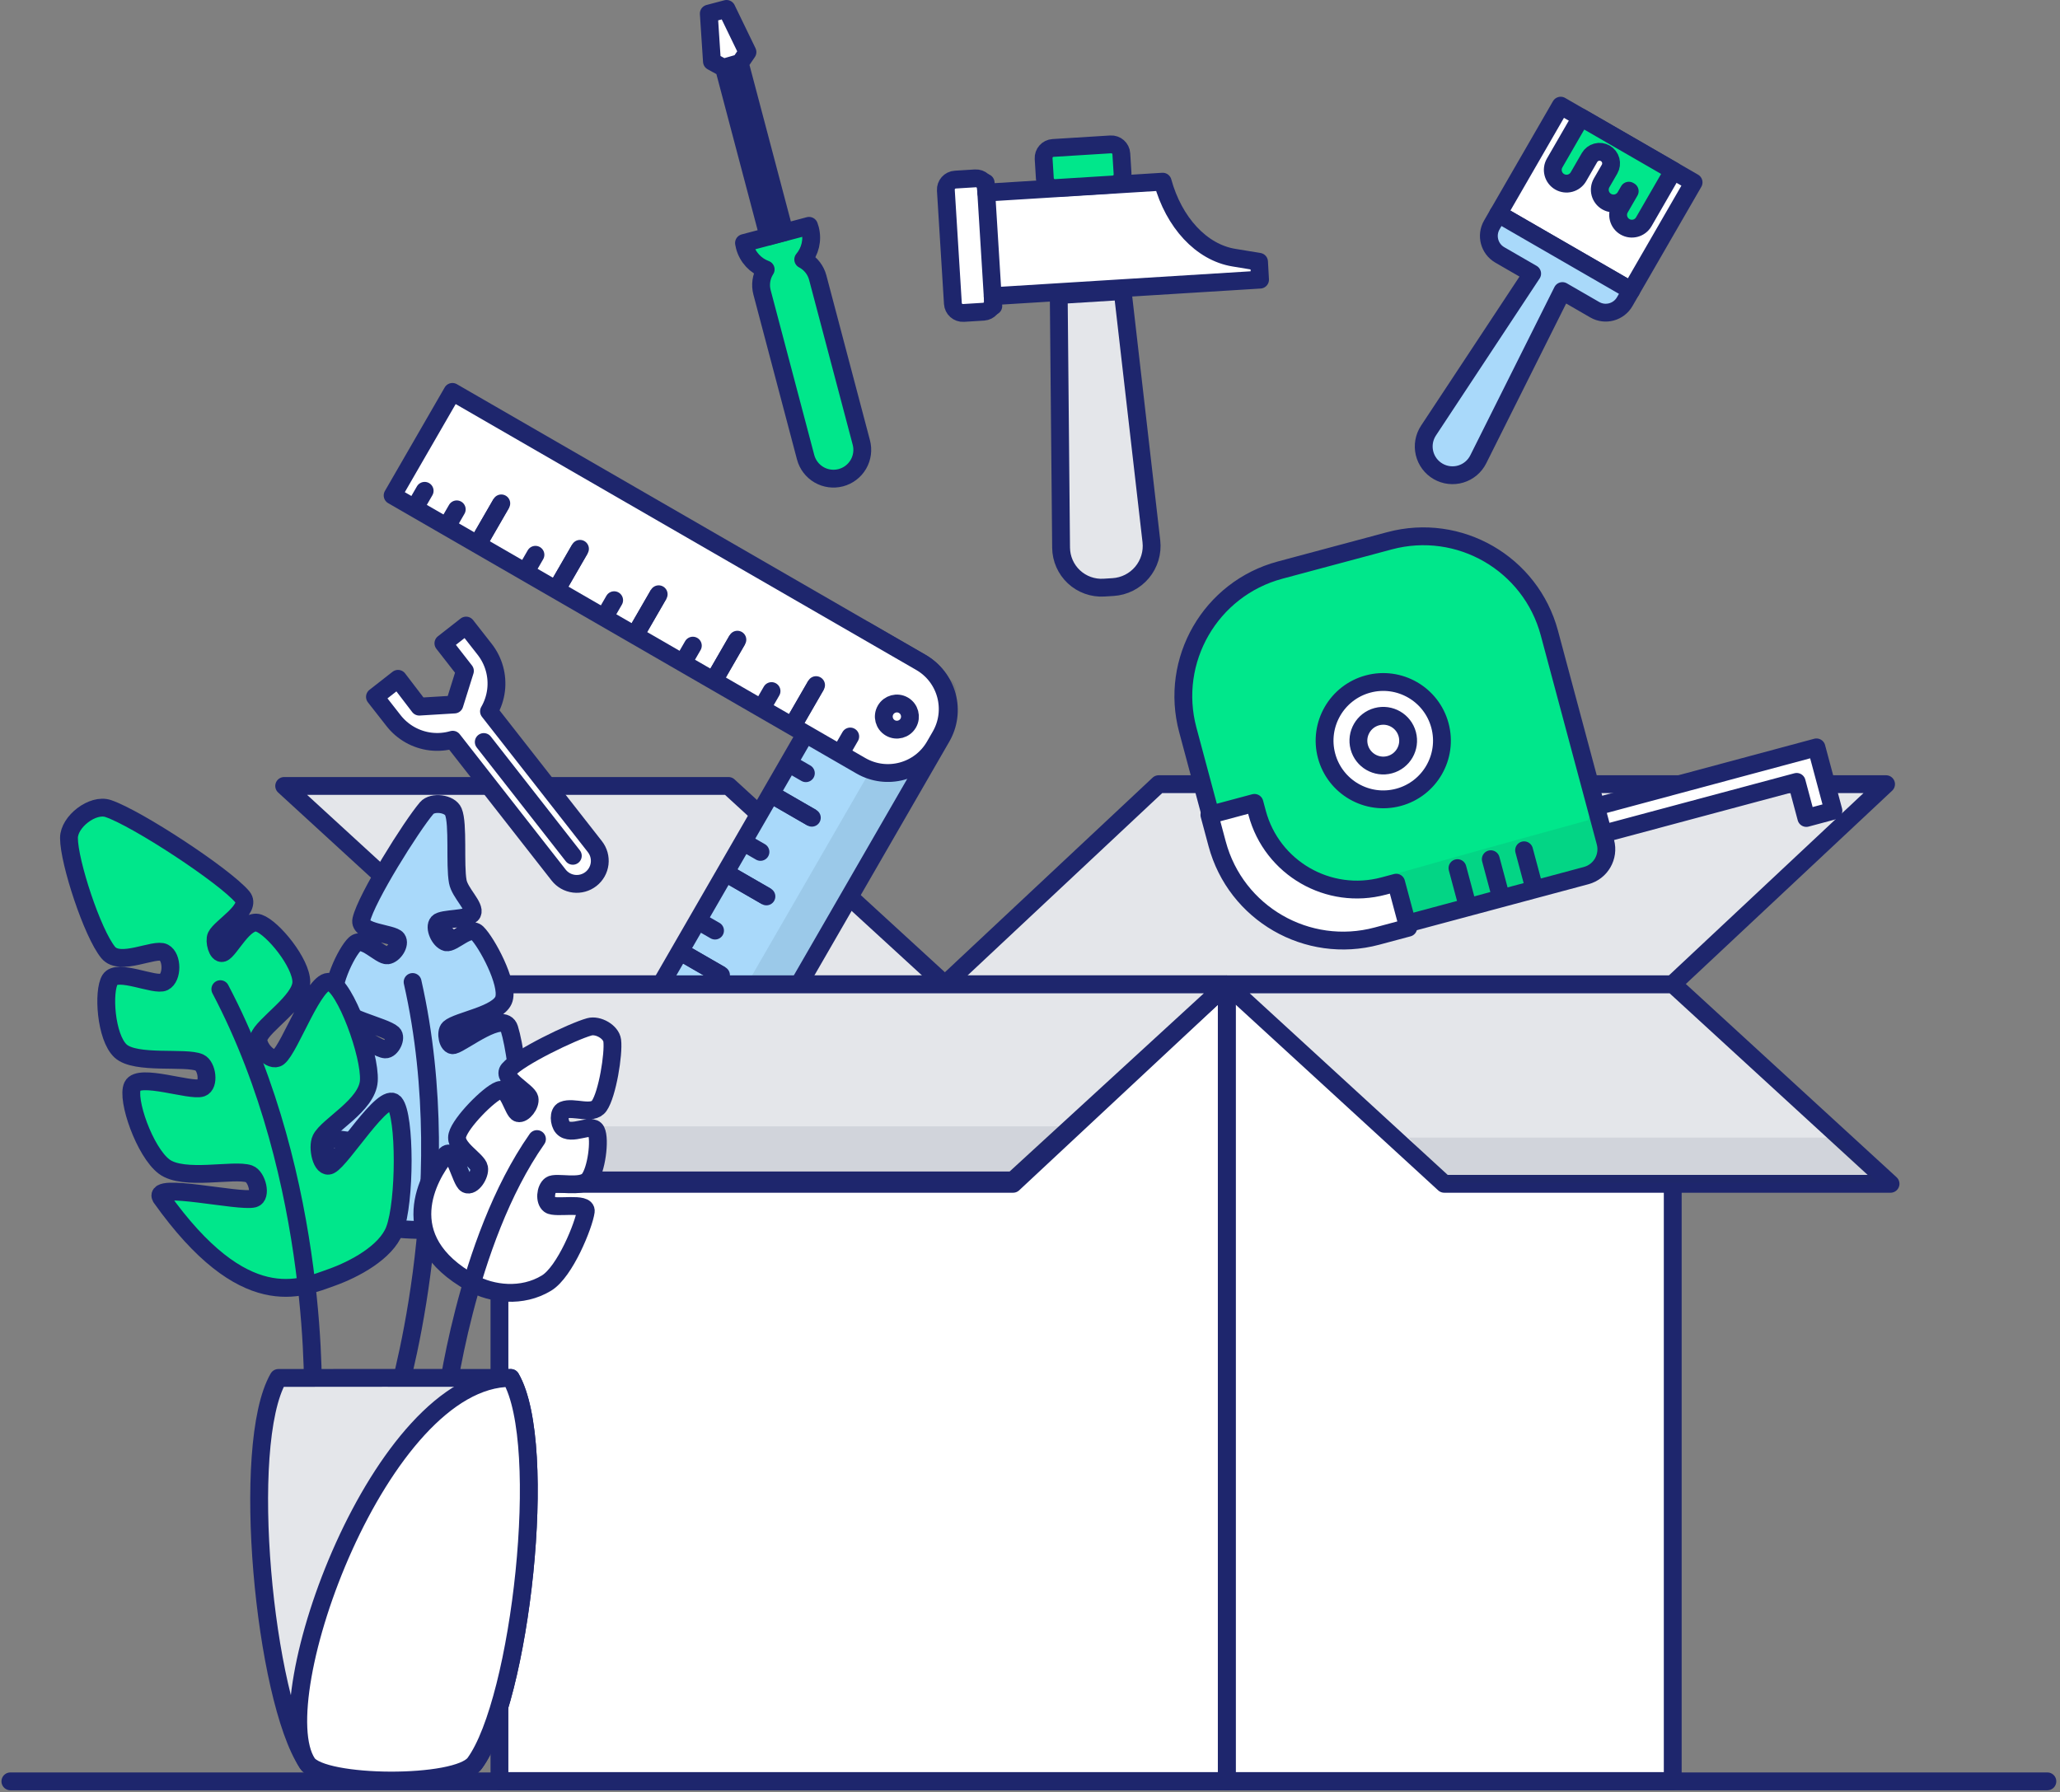 <svg xmlns="http://www.w3.org/2000/svg" width="231" height="201" viewBox="0 0 231 201">
  <rect x="0" y="0" width="231" height="201" fill="#808080" stroke="none"/>
  <g fill="none" fill-rule="evenodd" transform="translate(1 1)">
    <polygon fill="#E4E6EA" stroke="#1E266D" stroke-linecap="round" stroke-linejoin="round" stroke-width="2" points="104.965 109.398 186.532 109.398 210.495 86.944 128.929 86.944"/>
    <polygon fill="#E4E6EA" stroke="#1E266D" stroke-linecap="round" stroke-linejoin="round" stroke-width="2" points="30.867 87.143 80.691 87.143 104.965 109.398 55.142 109.398"/>
    <g transform="rotate(120 32.389 69.431)">
      <path fill="#A9D9FA" d="M67.495,0.771 L67.498,14.179 L0.804,14.195 C0.804,14.195 0.803,10.421 0.803,6.878 C0.803,5.263 1.443,3.713 2.585,2.571 C3.727,1.428 5.276,0.786 6.892,0.786 C23.352,0.782 67.495,0.771 67.495,0.771 Z"/>
      <path fill="#1F3356" fill-opacity=".1" d="M67.495,0.771 L67.498,5.828 L0.804,5.834 C0.804,5.834 0.803,4.411 0.803,3.074 C0.803,2.465 1.443,1.881 2.585,1.45 C3.727,1.019 5.276,0.777 6.892,0.777 C23.352,0.775 67.495,0.771 67.495,0.771 Z"/>
      <path stroke="#1E266D" stroke-linejoin="round" stroke-width="2" d="M67.495,0.771 L67.498,14.179 L0.804,14.195 C0.804,14.195 0.803,10.421 0.803,6.878 C0.803,5.263 1.443,3.713 2.585,2.571 C3.727,1.428 5.276,0.786 6.892,0.786 C23.352,0.782 67.495,0.771 67.495,0.771 Z"/>
      <path fill="#FFF" stroke="#1E266D" stroke-linejoin="round" stroke-width="2" d="M62.751,13.966 L62.75,8.859"/>
      <path fill="#FFF" stroke="#1E266D" stroke-linecap="round" stroke-linejoin="round" stroke-width="2" d="M62.751 13.966L62.75 8.859M58.76 13.967L58.76 11.936"/>
      <path fill="#FFF" stroke="#1E266D" stroke-linejoin="round" stroke-width="2" d="M52.561,13.968 L52.56,8.862"/>
      <path fill="#FFF" stroke="#1E266D" stroke-linecap="round" stroke-linejoin="round" stroke-width="2" d="M52.561 13.968L52.56 8.862M48.571 13.969L48.57 11.938"/>
      <path fill="#FFF" stroke="#1E266D" stroke-linejoin="round" stroke-width="2" d="M42.372,13.971 L42.37,8.865"/>
      <path fill="#FFF" stroke="#1E266D" stroke-linecap="round" stroke-linejoin="round" stroke-width="2" d="M42.372 13.971L42.37 8.865M38.381 13.972L38.38 11.941"/>
      <path fill="#FFF" stroke="#1E266D" stroke-linejoin="round" stroke-width="2" d="M32.182,13.973 L32.18,8.867"/>
      <path fill="#FFF" stroke="#1E266D" stroke-linecap="round" stroke-linejoin="round" stroke-width="2" d="M32.182 13.973L32.18 8.867M28.191 13.974L28.19 11.943"/>
      <path fill="#FFF" stroke="#1E266D" stroke-linejoin="round" stroke-width="2" d="M21.992,13.976 L21.991,8.87"/>
      <path fill="#FFF" stroke="#1E266D" stroke-linecap="round" stroke-linejoin="round" stroke-width="2" d="M21.992 13.976L21.991 8.87M18.001 13.977L18.001 11.946"/>
      <path fill="#FFF" stroke="#1E266D" stroke-linejoin="round" stroke-width="2" d="M11.802,13.978 L11.801,8.872"/>
      <path fill="#FFF" stroke="#1E266D" stroke-linecap="round" stroke-linejoin="round" stroke-width="2" d="M11.802 13.978L11.801 8.872M7.811 13.979L7.811 11.948M3.655 13.98L3.655 11.949"/>
      <path fill="#FFF" stroke="#1E266D" stroke-linejoin="round" stroke-width="2" d="M0.786,7.019 C0.786,3.671 3.5,0.958 6.847,0.958 C7.275,0.958 7.706,0.958 8.134,0.958 C11.481,0.958 14.194,3.671 14.194,7.019 C14.194,23.455 14.194,67.652 14.194,67.652 L0.786,67.652 C0.786,67.652 0.786,23.455 0.786,7.019 Z"/>
      <path fill="#FFF" stroke="#1E266D" stroke-linecap="round" stroke-linejoin="round" stroke-width="2" d="M13.98,9.696 L11.949,9.696"/>
      <path fill="#FFF" stroke="#1E266D" stroke-linejoin="round" stroke-width="2" d="M13.98,15.895 L8.874,15.895"/>
      <path fill="#FFF" stroke="#1E266D" stroke-linecap="round" stroke-linejoin="round" stroke-width="2" d="M13.98 15.895L8.874 15.895M13.98 19.885L11.949 19.885"/>
      <path fill="#FFF" stroke="#1E266D" stroke-linejoin="round" stroke-width="2" d="M13.98,26.084 L8.874,26.084"/>
      <path fill="#FFF" stroke="#1E266D" stroke-linecap="round" stroke-linejoin="round" stroke-width="2" d="M13.98 26.084L8.874 26.084M13.98 30.075L11.949 30.075"/>
      <path fill="#FFF" stroke="#1E266D" stroke-linejoin="round" stroke-width="2" d="M13.98,36.274 L8.874,36.274"/>
      <path fill="#FFF" stroke="#1E266D" stroke-linecap="round" stroke-linejoin="round" stroke-width="2" d="M13.98 36.274L8.874 36.274M13.98 40.265L11.949 40.265"/>
      <path fill="#FFF" stroke="#1E266D" stroke-linejoin="round" stroke-width="2" d="M13.98,46.464 L8.874,46.464"/>
      <path fill="#FFF" stroke="#1E266D" stroke-linecap="round" stroke-linejoin="round" stroke-width="2" d="M13.98 46.464L8.874 46.464M13.98 50.455L11.949 50.455"/>
      <path fill="#FFF" stroke="#1E266D" stroke-linejoin="round" stroke-width="2" d="M13.98,56.654 L8.874,56.654"/>
      <path fill="#FFF" stroke="#1E266D" stroke-linecap="round" stroke-linejoin="round" stroke-width="2" d="M13.98 56.654L8.874 56.654M13.98 60.645L11.949 60.645M13.98 64.801L11.949 64.801M7.398 4.815C6.589 4.815 5.931 5.472 5.931 6.282 5.931 7.092 6.589 7.749 7.398 7.749 8.208 7.749 8.865 7.092 8.865 6.282 8.865 5.472 8.208 4.815 7.398 4.815z"/>
    </g>
    <polygon fill="#FFF" stroke="#1E266D" stroke-linecap="round" stroke-linejoin="round" stroke-width="2" points="136.565 198.74 186.574 198.74 186.574 109.397 136.565 109.397"/>
    <polygon fill="#FFF" stroke="#1E266D" stroke-linecap="round" stroke-linejoin="round" stroke-width="2" points="55.006 198.74 136.565 198.74 136.565 109.397 55.006 109.397"/>
    <polygon fill="#E4E6EA" stroke="#1E266D" stroke-linecap="round" stroke-linejoin="round" stroke-width="2" points="136.565 109.397 186.613 109.397 210.997 131.762 160.949 131.762"/>
    <polygon fill="#1F3356" fill-opacity=".1" points="156.962 126.582 205.072 126.582 209.523 131.646 161.414 131.646"/>
    <polygon fill="#FFF" stroke="#1E266D" stroke-linecap="round" stroke-linejoin="round" stroke-width="2" points="136.565 109.398 55.006 109.398 31.044 131.762 112.604 131.762"/>
    <polygon fill="#E4E6EA" stroke="#1E266D" stroke-linecap="round" stroke-linejoin="round" stroke-width="2" points="136.565 109.397 55.007 109.397 31.045 131.382 112.604 131.382"/>
    <polygon fill="#1F3356" fill-opacity=".1" points="118.409 125.316 38.629 125.316 32.911 130.38 112.691 130.38"/>
    <g transform="translate(131.497 59.08)">
      <polygon fill="#FFF" stroke="#1E266D" stroke-linecap="round" stroke-linejoin="round" stroke-width="2" points="71.193 23.738 73.096 30.84 70.058 31.654 68.974 27.608 46.092 33.739 45.278 30.701"/>
      <path fill="#00E78B" d="M41.244,10.915 C39.153,3.108 31.128,-1.524 23.322,0.567 C19.346,1.633 15.023,2.791 11.047,3.856 C3.241,5.948 -1.392,13.972 0.699,21.779 C1.765,25.755 2.923,30.078 3.989,34.054 C6.08,41.86 14.104,46.493 21.911,44.401 C30.401,42.126 40.476,39.427 45.365,38.117 C46.998,37.679 47.966,36.002 47.529,34.369 C46.219,29.48 43.519,19.405 41.244,10.915 Z"/>
      <path fill="#1F3356" fill-opacity=".1" d="M45.57,31.911 C21.331,38.574 9.446,42.064 9.917,42.383 C13.31,44.679 17.643,45.545 21.911,44.401 C30.401,42.126 40.476,39.427 45.365,38.117 C46.998,37.679 47.966,36.002 47.529,34.369 C46.656,31.11 46.002,30.291 45.57,31.911 Z"/>
      <path stroke="#1E266D" stroke-linecap="round" stroke-linejoin="round" stroke-width="2" d="M41.244,10.915 C39.153,3.108 31.128,-1.524 23.322,0.567 C19.346,1.633 15.023,2.791 11.047,3.856 C3.241,5.948 -1.392,13.972 0.699,21.779 C1.765,25.755 2.923,30.078 3.989,34.054 C6.08,41.86 14.104,46.493 21.911,44.401 C30.401,42.126 40.476,39.427 45.365,38.117 C46.998,37.679 47.966,36.002 47.529,34.369 C46.219,29.48 43.519,19.405 41.244,10.915 Z"/>
      <path fill="#FFF" stroke="#1E266D" stroke-linecap="round" stroke-linejoin="round" stroke-width="2" d="M8.173 29.962L8.475 31.091C10.131 37.273 16.485 40.941 22.667 39.285L24.063 38.911 25.417 43.963 21.911 44.902C14.104 46.994 6.08 42.361 3.989 34.555L3.121 31.316 8.173 29.962zM20.913 16.63C24.421 15.69 28.032 17.774 28.972 21.282 29.912 24.79 27.827 28.401 24.319 29.341 20.812 30.281 17.201 28.196 16.261 24.688 15.321 21.181 17.406 17.57 20.913 16.63z"/>
      <path fill="#FFF" stroke="#1E266D" stroke-linecap="round" stroke-linejoin="round" stroke-width="2" d="M21.895 20.292C23.381 19.894 24.912 20.777 25.31 22.264 25.708 23.75 24.825 25.281 23.338 25.679 21.852 26.077 20.321 25.194 19.923 23.707 19.525 22.221 20.408 20.69 21.895 20.292zM32.041 41.395L30.938 37.28M35.776 40.394L34.673 36.279M39.51 39.393L38.408 35.278"/>
    </g>
    <path fill="#FFF" stroke="#1E266D" stroke-linecap="round" stroke-linejoin="round" stroke-width="2" d="M110.316,32.219 L110.35,32.762 C110.388,33.382 109.916,33.917 109.295,33.956 L107.047,34.095 C106.426,34.134 105.891,33.661 105.853,33.04 L105.065,20.336 C105.027,19.716 105.5,19.181 106.12,19.142 L108.369,19.003 C108.989,18.964 109.525,19.437 109.563,20.058 L109.597,20.6 L129.377,19.375 C130.637,23.954 133.712,27.297 137.361,27.895 L140.184,28.359 L140.297,30.362 L110.316,32.219 Z"/>
    <path fill="#00E78B" stroke="#1E266D" stroke-linecap="round" stroke-linejoin="round" stroke-width="2" d="M117.361,20.09 C116.741,20.128 116.206,19.656 116.167,19.035 L116.028,16.786 C115.99,16.166 116.462,15.631 117.083,15.593 L123.547,15.192 C124.168,15.154 124.703,15.626 124.741,16.247 L124.881,18.495 C124.919,19.116 124.446,19.651 123.826,19.689 L117.361,20.09 Z"/>
    <path fill="#E4E6EA" stroke="#1E266D" stroke-linecap="round" stroke-linejoin="round" stroke-width="2" d="M117.986,60.424 C117.998,61.666 118.519,62.849 119.428,63.695 C120.338,64.542 121.555,64.978 122.794,64.901 C123.133,64.88 123.475,64.859 123.814,64.838 C125.077,64.76 126.252,64.166 127.065,63.196 C127.877,62.226 128.255,60.965 128.111,59.708 C127.061,50.568 124.887,31.646 124.887,31.646 L117.722,32.09 C117.722,32.09 117.901,51.258 117.986,60.424 Z"/>
    <path stroke="#1E266D" stroke-linecap="round" stroke-linejoin="round" stroke-width="2" d="M109.528,19.495 L110.385,33.324 C110.404,33.634 109.509,19.185 109.528,19.495"/>
    <path fill="#FFF" stroke="#1E266D" stroke-linecap="round" stroke-linejoin="round" stroke-width="2" d="M49.765,81.958 C48.966,82.191 48.12,82.262 47.277,82.16 C45.64,81.96 44.148,81.117 43.132,79.818 L41.046,77.152 L43.632,75.129 L46.015,78.248 L49.955,78.009 L51.134,74.243 L48.721,71.146 L51.265,69.156 L53.351,71.821 C54.368,73.121 54.827,74.771 54.627,76.408 C54.524,77.251 54.251,78.055 53.833,78.775 C53.833,78.775 62.146,89.398 65.71,93.952 C66.132,94.492 66.322,95.177 66.24,95.856 C66.157,96.536 65.807,97.155 65.268,97.577 C65.267,97.577 65.267,97.578 65.266,97.578 C64.727,98 64.042,98.191 63.362,98.108 C62.683,98.025 62.064,97.675 61.642,97.136 C58.078,92.582 49.765,81.958 49.765,81.958 Z"/>
    <g stroke="#1E266D" stroke-linecap="round" stroke-linejoin="round" stroke-width="2" transform="translate(6.734 82.217)">
      <path fill="#FFF" d="M46.514,8.8817842e-15 L56.499,12.76"/>
      <path fill="#A9D9FA" d="M40.112,7.41 C40.764,6.645 42.71,6.885 43.102,7.812 C43.684,9.186 43.247,13.76 43.601,15.659 C43.84,16.938 45.596,18.44 45.227,19.206 C44.857,19.971 41.875,19.709 41.387,20.251 C40.898,20.792 41.567,22.26 42.297,22.454 C43.027,22.647 44.905,20.566 45.768,21.411 C46.848,22.47 49.3,27.027 48.78,28.81 C48.259,30.592 43.586,31.241 42.643,32.105 C42.164,32.544 42.492,34.145 43.123,33.993 C44.144,33.749 48.73,30.045 49.379,32.135 C50.486,35.699 51.764,48.173 48.838,51.969 C45.913,55.765 34.992,55.007 31.212,53.413 C28.557,52.294 27.101,47.896 27.214,46.806 C27.327,45.716 31.002,47.005 31.891,46.873 C32.525,46.778 32.919,45.425 32.419,45.026 C31.626,44.392 27.635,44.881 27.134,43.071 C26.549,40.955 27.515,33.764 28.904,32.33 C30.294,30.897 34.238,34.408 35.472,34.472 C36.12,34.506 36.788,33.153 36.31,32.715 C35.371,31.854 30.546,30.987 29.839,29.309 C29.133,27.63 31.092,23.54 32.07,22.643 C33.018,21.773 34.924,24.017 35.71,23.925 C36.414,23.842 37.205,22.66 36.785,22.088 C36.297,21.423 32.446,21.411 32.781,19.933 C33.336,17.487 38.392,9.431 40.112,7.41 Z"/>
      <path d="M36.515,74.495 C36.515,74.495 43.912,50.627 38.533,26.912"/>
      <path fill="#00E78B" d="M29.434,60.05 C31.978,59.149 35.554,57.242 36.515,54.72 C37.723,51.55 37.723,41.897 36.515,40.491 C35.307,39.084 30.643,46.791 29.267,47.463 C28.337,47.918 27.802,45.457 28.258,44.527 C29.007,42.998 33.469,40.749 33.628,37.98 C33.796,35.045 30.98,27.402 29.267,26.912 C27.554,26.423 24.817,34.313 23.487,35.353 C22.669,35.992 20.983,34.144 21.285,33.151 C21.713,31.744 26.056,29.053 26.056,26.912 C26.056,24.771 22.875,20.857 21.285,20.306 C19.695,19.756 18.018,23.411 17.222,23.656 C16.638,23.836 16.254,22.328 16.514,21.774 C17.004,20.735 20.59,18.717 19.45,17.371 C17.432,14.985 7.645,8.563 4.404,7.462 C2.666,6.872 -2.94875235e-13,8.93 -2.94875235e-13,10.765 C-2.94875235e-13,13.456 2.63,21.469 4.404,23.609 C5.731,25.211 9.603,23.059 10.642,23.609 C11.616,24.124 11.626,26.417 10.642,26.912 C9.637,27.418 5.417,25.356 4.607,26.645 C3.797,27.934 4.114,33.097 5.784,34.647 C7.455,36.197 13.105,35.259 14.631,35.946 C15.495,36.335 15.767,38.469 14.873,38.782 C13.623,39.221 7.842,37.106 7.13,38.579 C6.418,40.053 8.492,45.972 10.671,47.614 C12.85,49.255 18.526,47.833 20.202,48.431 C21.087,48.747 21.633,50.959 20.725,51.202 C19.077,51.642 9.348,49.339 10.314,51.075 C19.665,64.242 25.998,61.268 29.434,60.05 Z"/>
      <path d="M21.114,74.495 C21.114,74.495 28.511,50.627 23.132,26.912" transform="rotate(-15 23.103 50.704)"/>
      <path fill="#FFF" d="M45.188,60.679 C47.418,61.917 50.803,62.351 53.548,60.679 C55.643,59.403 57.752,54.13 57.951,52.638 C58.099,51.538 54.546,52.377 53.889,51.885 C53.31,51.452 53.428,50.122 54.007,49.689 C54.597,49.247 57.437,50.093 58.289,49.079 C59.14,48.066 59.601,44.583 59.115,43.607 C58.629,42.63 56.302,44.28 55.371,43.221 C54.947,42.738 54.853,41.543 55.445,41.294 C56.579,40.817 58.685,41.906 59.459,40.802 C60.371,39.501 61.103,34.964 60.919,33.487 C60.796,32.496 59.317,31.672 58.356,31.941 C56.421,32.481 50.427,35.389 49.309,36.729 C48.454,37.753 51.468,39.163 51.646,39.978 C51.794,40.654 50.945,41.774 50.376,41.619 C49.807,41.464 49.28,38.668 48.232,39.049 C47.094,39.462 43.925,42.648 43.551,44.098 C43.186,45.516 45.819,46.837 45.989,47.751 C46.13,48.511 45.222,49.918 44.57,49.585 C43.918,49.252 43.16,45.176 42.203,46.362 C40.408,48.588 36.168,55.672 45.188,60.679 Z"/>
      <path d="M42.203,74.495 C42.203,74.495 44.417,56.023 52.479,44.527"/>
      <path fill="#E4E6EA" d="M49.543,71.317 C34.932,71.314 35.111,71.294 23.487,71.317 C19.144,78.841 21.928,107.271 26.721,114.515 C28.401,117.055 43.562,117.185 45.506,114.515 C50.621,107.494 53.886,78.841 49.543,71.317 Z"/>
      <path fill="#FFF" d="M49.543,71.317 C34.932,71.314 21.928,107.271 26.721,114.515 C28.401,117.055 43.562,117.185 45.506,114.515 C50.621,107.494 53.886,78.841 49.543,71.317 Z"/>
    </g>
    <polygon fill="#FFF" stroke="#1E266D" stroke-linecap="round" stroke-linejoin="round" stroke-width="2" points="181.908 31.585 167.005 22.981 174.009 10.85 188.912 19.454"/>
    <path fill="#00E78B" stroke="#1E266D" stroke-linecap="round" stroke-linejoin="round" stroke-width="2" d="M186.636,18.14 L183.326,23.873 C182.9,24.61 181.958,24.862 181.221,24.437 C181.221,24.437 181.221,24.437 181.221,24.437 C180.484,24.012 180.232,23.069 180.657,22.332 L181.75,20.44 L181.653,20.384 L181.27,21.047 C181.065,21.401 180.729,21.659 180.334,21.765 C179.94,21.871 179.519,21.815 179.165,21.611 C179.165,21.611 179.165,21.611 179.165,21.611 C178.811,21.407 178.553,21.07 178.447,20.676 C178.342,20.281 178.397,19.861 178.601,19.507 L179.489,17.97 C179.661,17.672 179.707,17.318 179.618,16.985 C179.529,16.653 179.312,16.37 179.014,16.198 C179.014,16.197 179.013,16.197 179.013,16.197 C178.715,16.025 178.361,15.978 178.028,16.068 C177.696,16.156 177.413,16.374 177.241,16.672 L175.999,18.823 C175.794,19.177 175.458,19.435 175.063,19.541 C174.668,19.647 174.248,19.592 173.894,19.387 C173.894,19.387 173.894,19.387 173.894,19.387 C173.54,19.183 173.282,18.846 173.176,18.452 C173.07,18.057 173.126,17.637 173.33,17.283 L176.285,12.164 L186.636,18.14 Z"/>
    <path fill="#A9D9FA" stroke="#1E266D" stroke-linecap="round" stroke-linejoin="round" stroke-width="2" d="M170.809,29.683 L167.184,27.59 C166.008,26.911 165.605,25.407 166.284,24.231 C166.674,23.555 167.005,22.981 167.005,22.981 L181.908,31.585 C181.908,31.585 181.577,32.159 181.187,32.835 C180.507,34.011 179.003,34.414 177.827,33.735 L174.202,31.642 L164.765,50.514 C164.367,51.309 163.659,51.905 162.807,52.161 C161.955,52.417 161.035,52.31 160.265,51.865 C159.493,51.42 158.941,50.677 158.736,49.811 C158.532,48.945 158.694,48.034 159.184,47.291 C160.986,44.562 162.337,42.515 163.238,41.151 C164.921,38.602 167.444,34.78 170.809,29.683 Z"/>
    <g stroke="#1E266D" stroke-linecap="round" stroke-linejoin="round" stroke-width="2" transform="translate(78.481)">
      <path fill="#00E78B" d="M6.379,29.214 C5.26,28.8 4.354,27.866 4.026,26.626 C3.993,26.504 3.967,26.38 3.947,26.255 L11.241,24.327 C11.286,24.445 11.324,24.566 11.357,24.688 C11.684,25.928 11.357,27.188 10.59,28.101 C10.633,28.123 10.676,28.147 10.719,28.172 C11.459,28.603 11.999,29.31 12.218,30.139 C13.473,34.888 15.849,43.876 17.105,48.625 C17.324,49.454 17.205,50.335 16.774,51.076 C16.343,51.816 15.636,52.355 14.807,52.574 C13.979,52.793 13.097,52.674 12.357,52.244 C11.616,51.813 11.077,51.105 10.858,50.277 C9.603,45.527 7.227,36.54 5.971,31.79 C5.752,30.962 5.871,30.08 6.302,29.34 C6.327,29.297 6.352,29.255 6.379,29.214 Z"/>
      <path fill="#FFF" d="M3.47,6.063 L8.484,25.035 L6.695,25.508 L1.693,6.575 L3.47,6.063 Z M4.337,4.839 L3.48,6.097 L1.627,6.594 L0.353,5.892 L-4.26025834e-12,0.526 L1.992,-4.19729886e-14 L3.109,2.307 L4.337,4.839 Z"/>
    </g>
    <path stroke="#1E266D" stroke-linecap="round" stroke-linejoin="round" stroke-width="2" d="M0.164,198.776 L228.584,198.776"/>
  </g>
</svg>
